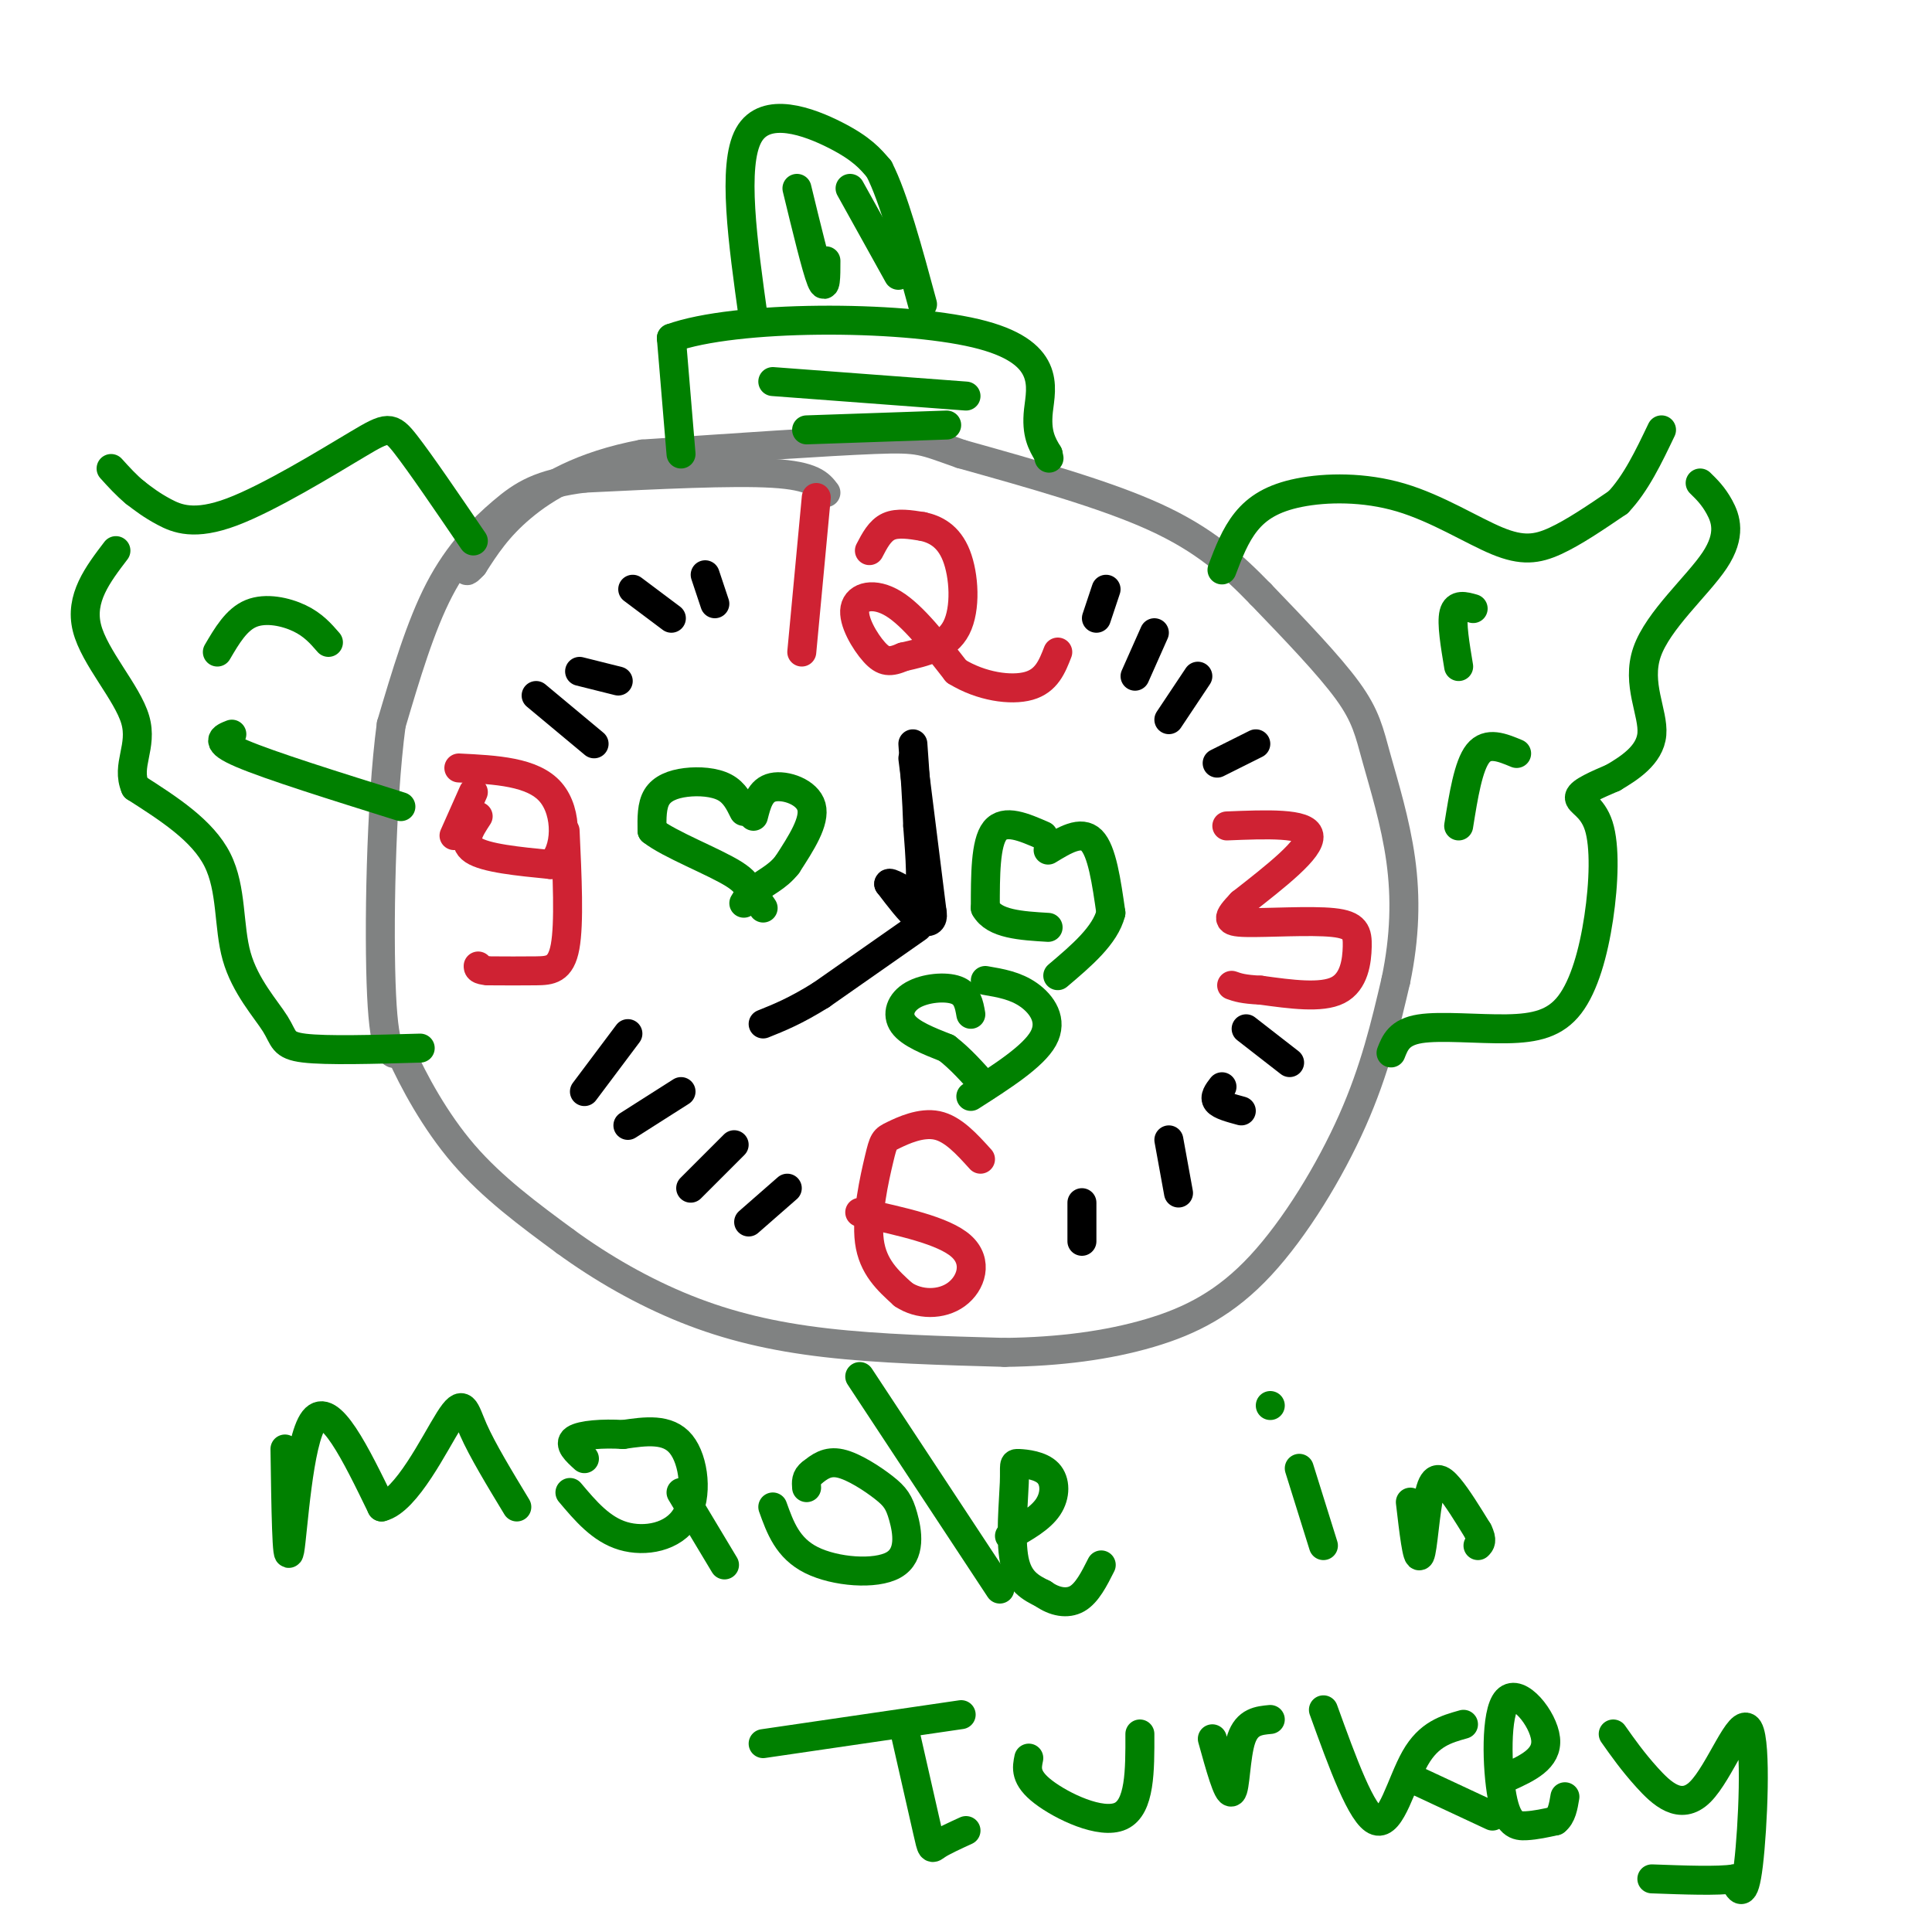 <svg viewBox='0 0 400 400' version='1.1' xmlns='http://www.w3.org/2000/svg' xmlns:xlink='http://www.w3.org/1999/xlink'><g fill='none' stroke='#808282' stroke-width='6' stroke-linecap='round' stroke-linejoin='round'><path d='M171,102c-1.333,-1.750 -2.667,-3.500 -11,-4c-8.333,-0.500 -23.667,0.250 -39,1'/><path d='M121,99c-9.226,1.119 -12.792,3.417 -17,7c-4.208,3.583 -9.060,8.452 -13,16c-3.940,7.548 -6.970,17.774 -10,28'/><path d='M81,150c-2.178,16.267 -2.622,42.933 -2,56c0.622,13.067 2.311,12.533 4,12'/><path d='M83,218c2.578,5.733 7.022,14.067 13,21c5.978,6.933 13.489,12.467 21,18'/><path d='M117,257c7.619,5.560 16.167,10.458 25,14c8.833,3.542 17.952,5.726 29,7c11.048,1.274 24.024,1.637 37,2'/><path d='M208,280c11.399,-0.134 21.396,-1.469 30,-4c8.604,-2.531 15.817,-6.258 23,-14c7.183,-7.742 14.338,-19.498 19,-30c4.662,-10.502 6.831,-19.751 9,-29'/><path d='M289,203c1.884,-9.035 2.093,-17.123 1,-25c-1.093,-7.877 -3.486,-15.544 -5,-21c-1.514,-5.456 -2.147,-8.702 -6,-14c-3.853,-5.298 -10.927,-12.649 -18,-20'/><path d='M261,123c-5.911,-6.089 -11.689,-11.311 -22,-16c-10.311,-4.689 -25.156,-8.844 -40,-13'/><path d='M199,94c-8.089,-2.822 -8.311,-3.378 -18,-3c-9.689,0.378 -28.844,1.689 -48,3'/><path d='M133,94c-12.578,2.378 -20.022,6.822 -25,11c-4.978,4.178 -7.489,8.089 -10,12'/><path d='M98,117c-1.833,2.000 -1.417,1.000 -1,0'/></g>
<g fill='none' stroke='#cf2233' stroke-width='6' stroke-linecap='round' stroke-linejoin='round'><path d='M169,103c0.000,0.000 -3.000,32.000 -3,32'/><path d='M180,114c1.083,-2.083 2.167,-4.167 4,-5c1.833,-0.833 4.417,-0.417 7,0'/><path d='M191,109c2.536,0.536 5.375,1.875 7,6c1.625,4.125 2.036,11.036 0,15c-2.036,3.964 -6.518,4.982 -11,6'/><path d='M187,136c-2.732,1.187 -4.062,1.153 -6,-1c-1.938,-2.153 -4.483,-6.426 -4,-9c0.483,-2.574 3.995,-3.450 8,-1c4.005,2.450 8.502,8.225 13,14'/><path d='M198,139c5.089,3.156 11.311,4.044 15,3c3.689,-1.044 4.844,-4.022 6,-7'/><path d='M254,171c8.250,-0.333 16.500,-0.667 17,2c0.500,2.667 -6.750,8.333 -14,14'/><path d='M257,187c-2.947,3.115 -3.315,3.901 1,4c4.315,0.099 13.311,-0.489 18,0c4.689,0.489 5.070,2.055 5,5c-0.070,2.945 -0.591,7.270 -4,9c-3.409,1.730 -9.704,0.865 -16,0'/><path d='M261,205c-3.667,-0.167 -4.833,-0.583 -6,-1'/><path d='M203,240c-2.848,-3.152 -5.697,-6.303 -9,-7c-3.303,-0.697 -7.061,1.061 -9,2c-1.939,0.939 -2.061,1.061 -3,5c-0.939,3.939 -2.697,11.697 -2,17c0.697,5.303 3.848,8.152 7,11'/><path d='M187,268c3.262,2.214 7.917,2.250 11,0c3.083,-2.250 4.595,-6.786 1,-10c-3.595,-3.214 -12.298,-5.107 -21,-7'/><path d='M99,169c-1.750,2.667 -3.500,5.333 -1,7c2.500,1.667 9.250,2.333 16,3'/><path d='M114,179c3.333,-2.644 3.667,-10.756 0,-15c-3.667,-4.244 -11.333,-4.622 -19,-5'/><path d='M117,172c0.444,9.578 0.889,19.156 0,24c-0.889,4.844 -3.111,4.956 -6,5c-2.889,0.044 -6.444,0.022 -10,0'/><path d='M101,201c-2.000,-0.167 -2.000,-0.583 -2,-1'/><path d='M98,164c0.000,0.000 -4.000,9.000 -4,9'/></g>
<g fill='none' stroke='#000000' stroke-width='6' stroke-linecap='round' stroke-linejoin='round'><path d='M192,186c0.622,1.533 1.244,3.067 1,4c-0.244,0.933 -1.356,1.267 -3,0c-1.644,-1.267 -3.822,-4.133 -6,-7'/><path d='M184,183c0.000,-0.667 3.000,1.167 6,3'/><path d='M190,186c1.000,-2.000 0.500,-8.500 0,-15'/><path d='M190,171c-0.167,-5.333 -0.583,-11.167 -1,-17'/><path d='M189,157c0.000,0.000 4.000,32.000 4,32'/><path d='M190,192c0.000,0.000 -20.000,14.000 -20,14'/><path d='M170,206c-5.333,3.333 -8.667,4.667 -12,6'/><path d='M229,122c0.000,0.000 -2.000,6.000 -2,6'/><path d='M239,131c0.000,0.000 -4.000,9.000 -4,9'/><path d='M248,140c0.000,0.000 -6.000,9.000 -6,9'/><path d='M260,154c0.000,0.000 -8.000,4.000 -8,4'/><path d='M258,213c0.000,0.000 9.000,7.000 9,7'/><path d='M253,225c-0.833,1.083 -1.667,2.167 -1,3c0.667,0.833 2.833,1.417 5,2'/><path d='M242,236c0.000,0.000 2.000,11.000 2,11'/><path d='M224,249c0.000,0.000 0.000,8.000 0,8'/><path d='M111,144c0.000,0.000 12.000,10.000 12,10'/><path d='M120,139c0.000,0.000 8.000,2.000 8,2'/><path d='M131,122c0.000,0.000 8.000,6.000 8,6'/><path d='M146,119c0.000,0.000 2.000,6.000 2,6'/><path d='M121,226c0.000,0.000 9.000,-12.000 9,-12'/><path d='M130,233c0.000,0.000 11.000,-7.000 11,-7'/><path d='M143,246c0.000,0.000 9.000,-9.000 9,-9'/><path d='M155,253c0.000,0.000 8.000,-7.000 8,-7'/></g>
<g fill='none' stroke='#008000' stroke-width='6' stroke-linecap='round' stroke-linejoin='round'><path d='M59,300c0.178,12.267 0.356,24.533 1,21c0.644,-3.533 1.756,-22.867 5,-27c3.244,-4.133 8.622,6.933 14,18'/><path d='M79,312c5.143,-1.214 11.000,-13.250 14,-18c3.000,-4.750 3.143,-2.214 5,2c1.857,4.214 5.429,10.107 9,16'/><path d='M118,309c3.220,3.821 6.440,7.643 11,9c4.560,1.357 10.458,0.250 13,-4c2.542,-4.250 1.726,-11.643 -1,-15c-2.726,-3.357 -7.363,-2.679 -12,-2'/><path d='M129,297c-4.178,-0.267 -8.622,0.067 -10,1c-1.378,0.933 0.311,2.467 2,4'/><path d='M141,309c0.000,0.000 9.000,15.000 9,15'/><path d='M160,312c1.532,4.270 3.065,8.539 8,11c4.935,2.461 13.273,3.112 17,1c3.727,-2.112 2.844,-6.989 2,-10c-0.844,-3.011 -1.650,-4.157 -4,-6c-2.350,-1.843 -6.243,-4.384 -9,-5c-2.757,-0.616 -4.379,0.692 -6,2'/><path d='M168,305c-1.167,0.833 -1.083,1.917 -1,3'/><path d='M178,285c0.000,0.000 29.000,44.000 29,44'/><path d='M209,318c3.205,-1.805 6.409,-3.610 8,-6c1.591,-2.390 1.567,-5.364 0,-7c-1.567,-1.636 -4.678,-1.933 -6,-2c-1.322,-0.067 -0.856,0.097 -1,4c-0.144,3.903 -0.898,11.544 0,16c0.898,4.456 3.449,5.728 6,7'/><path d='M216,330c2.267,1.622 4.933,2.178 7,1c2.067,-1.178 3.533,-4.089 5,-7'/><path d='M269,304c0.000,0.000 5.000,16.000 5,16'/><path d='M292,311c0.702,6.036 1.405,12.071 2,11c0.595,-1.071 1.083,-9.250 2,-13c0.917,-3.750 2.262,-3.071 4,-1c1.738,2.071 3.869,5.536 6,9'/><path d='M306,317c1.000,2.000 0.500,2.500 0,3'/><path d='M263,291c0.000,0.000 0.000,0.000 0,0'/><path d='M158,361c0.000,0.000 41.000,-6.000 41,-6'/><path d='M187,357c2.022,8.889 4.044,17.778 5,22c0.956,4.222 0.844,3.778 2,3c1.156,-0.778 3.578,-1.889 6,-3'/><path d='M213,364c-0.422,2.022 -0.844,4.044 3,7c3.844,2.956 11.956,6.844 16,5c4.044,-1.844 4.022,-9.422 4,-17'/><path d='M251,360c1.600,5.778 3.200,11.556 4,11c0.800,-0.556 0.800,-7.444 2,-11c1.200,-3.556 3.600,-3.778 6,-4'/><path d='M274,354c3.978,11.000 7.956,22.000 11,23c3.044,1.000 5.156,-8.000 8,-13c2.844,-5.000 6.422,-6.000 10,-7'/><path d='M294,369c0.000,0.000 15.000,7.000 15,7'/><path d='M312,368c4.226,-1.919 8.453,-3.837 8,-8c-0.453,-4.163 -5.585,-10.569 -8,-8c-2.415,2.569 -2.112,14.115 -1,20c1.112,5.885 3.032,6.110 5,6c1.968,-0.110 3.984,-0.555 6,-1'/><path d='M322,377c1.333,-1.000 1.667,-3.000 2,-5'/><path d='M334,359c2.011,2.852 4.022,5.703 7,9c2.978,3.297 6.922,7.038 11,3c4.078,-4.038 8.290,-15.856 10,-13c1.710,2.856 0.917,20.388 0,28c-0.917,7.612 -1.959,5.306 -3,3'/><path d='M359,389c-3.333,0.500 -10.167,0.250 -17,0'/><path d='M216,173c-4.000,-1.750 -8.000,-3.500 -10,-1c-2.000,2.500 -2.000,9.250 -2,16'/><path d='M204,188c1.833,3.333 7.417,3.667 13,4'/><path d='M217,176c3.417,-2.083 6.833,-4.167 9,-2c2.167,2.167 3.083,8.583 4,15'/><path d='M230,189c-1.167,4.667 -6.083,8.833 -11,13'/><path d='M154,168c-0.958,-1.952 -1.917,-3.905 -4,-5c-2.083,-1.095 -5.292,-1.333 -8,-1c-2.708,0.333 -4.917,1.238 -6,3c-1.083,1.762 -1.042,4.381 -1,7'/><path d='M135,172c3.533,2.822 12.867,6.378 17,9c4.133,2.622 3.067,4.311 2,6'/><path d='M156,169c0.689,-2.711 1.378,-5.422 4,-6c2.622,-0.578 7.178,0.978 8,4c0.822,3.022 -2.089,7.511 -5,12'/><path d='M163,179c-2.156,2.800 -5.044,3.800 -6,5c-0.956,1.200 0.022,2.600 1,4'/><path d='M201,210c-0.363,-2.077 -0.726,-4.155 -3,-5c-2.274,-0.845 -6.458,-0.458 -9,1c-2.542,1.458 -3.440,3.988 -2,6c1.440,2.012 5.220,3.506 9,5'/><path d='M196,217c2.833,2.167 5.417,5.083 8,8'/><path d='M204,203c3.133,0.533 6.267,1.067 9,3c2.733,1.933 5.067,5.267 3,9c-2.067,3.733 -8.533,7.867 -15,12'/><path d='M253,118c1.362,-3.586 2.725,-7.173 5,-10c2.275,-2.827 5.463,-4.896 11,-6c5.537,-1.104 13.422,-1.244 21,1c7.578,2.244 14.848,6.874 20,9c5.152,2.126 8.186,1.750 12,0c3.814,-1.750 8.407,-4.875 13,-8'/><path d='M335,104c3.667,-3.833 6.333,-9.417 9,-15'/><path d='M288,218c0.846,-2.157 1.692,-4.314 6,-5c4.308,-0.686 12.076,0.099 18,0c5.924,-0.099 10.002,-1.082 13,-5c2.998,-3.918 4.917,-10.772 6,-18c1.083,-7.228 1.330,-14.831 0,-19c-1.330,-4.169 -4.237,-4.906 -4,-6c0.237,-1.094 3.619,-2.547 7,-4'/><path d='M334,161c3.175,-1.891 7.613,-4.620 8,-9c0.387,-4.380 -3.278,-10.411 -1,-17c2.278,-6.589 10.498,-13.735 14,-19c3.502,-5.265 2.286,-8.647 1,-11c-1.286,-2.353 -2.643,-3.676 -4,-5'/><path d='M98,112c-5.470,-8.035 -10.941,-16.070 -14,-20c-3.059,-3.930 -3.707,-3.754 -10,0c-6.293,3.754 -18.233,11.088 -26,14c-7.767,2.912 -11.362,1.404 -14,0c-2.638,-1.404 -4.319,-2.702 -6,-4'/><path d='M28,102c-1.833,-1.500 -3.417,-3.250 -5,-5'/><path d='M87,217c-9.702,0.278 -19.404,0.555 -24,0c-4.596,-0.555 -4.088,-1.943 -6,-5c-1.912,-3.057 -6.246,-7.785 -8,-14c-1.754,-6.215 -0.930,-13.919 -4,-20c-3.070,-6.081 -10.035,-10.541 -17,-15'/><path d='M28,163c-1.964,-4.548 1.625,-8.417 0,-14c-1.625,-5.583 -8.464,-12.881 -10,-19c-1.536,-6.119 2.232,-11.060 6,-16'/><path d='M45,135c1.978,-3.378 3.956,-6.756 7,-8c3.044,-1.244 7.156,-0.356 10,1c2.844,1.356 4.422,3.178 6,5'/><path d='M48,152c-1.917,0.750 -3.833,1.500 2,4c5.833,2.500 19.417,6.750 33,11'/><path d='M302,138c-0.750,-4.500 -1.500,-9.000 -1,-11c0.500,-2.000 2.250,-1.500 4,-1'/><path d='M302,171c1.000,-6.250 2.000,-12.500 4,-15c2.000,-2.500 5.000,-1.250 8,0'/><path d='M141,94c0.000,0.000 -2.000,-24.000 -2,-24'/><path d='M139,70c13.190,-4.786 47.167,-4.750 63,-1c15.833,3.750 13.524,11.214 13,16c-0.524,4.786 0.738,6.893 2,9'/><path d='M217,94c0.333,1.500 0.167,0.750 0,0'/><path d='M156,66c-2.222,-15.889 -4.444,-31.778 -1,-38c3.444,-6.222 12.556,-2.778 18,0c5.444,2.778 7.222,4.889 9,7'/><path d='M182,35c3.000,5.833 6.000,16.917 9,28'/><path d='M165,39c2.000,8.250 4.000,16.500 5,19c1.000,2.500 1.000,-0.750 1,-4'/><path d='M176,39c0.000,0.000 10.000,18.000 10,18'/><path d='M160,79c0.000,0.000 40.000,3.000 40,3'/><path d='M167,89c0.000,0.000 29.000,-1.000 29,-1'/></g>
</svg>